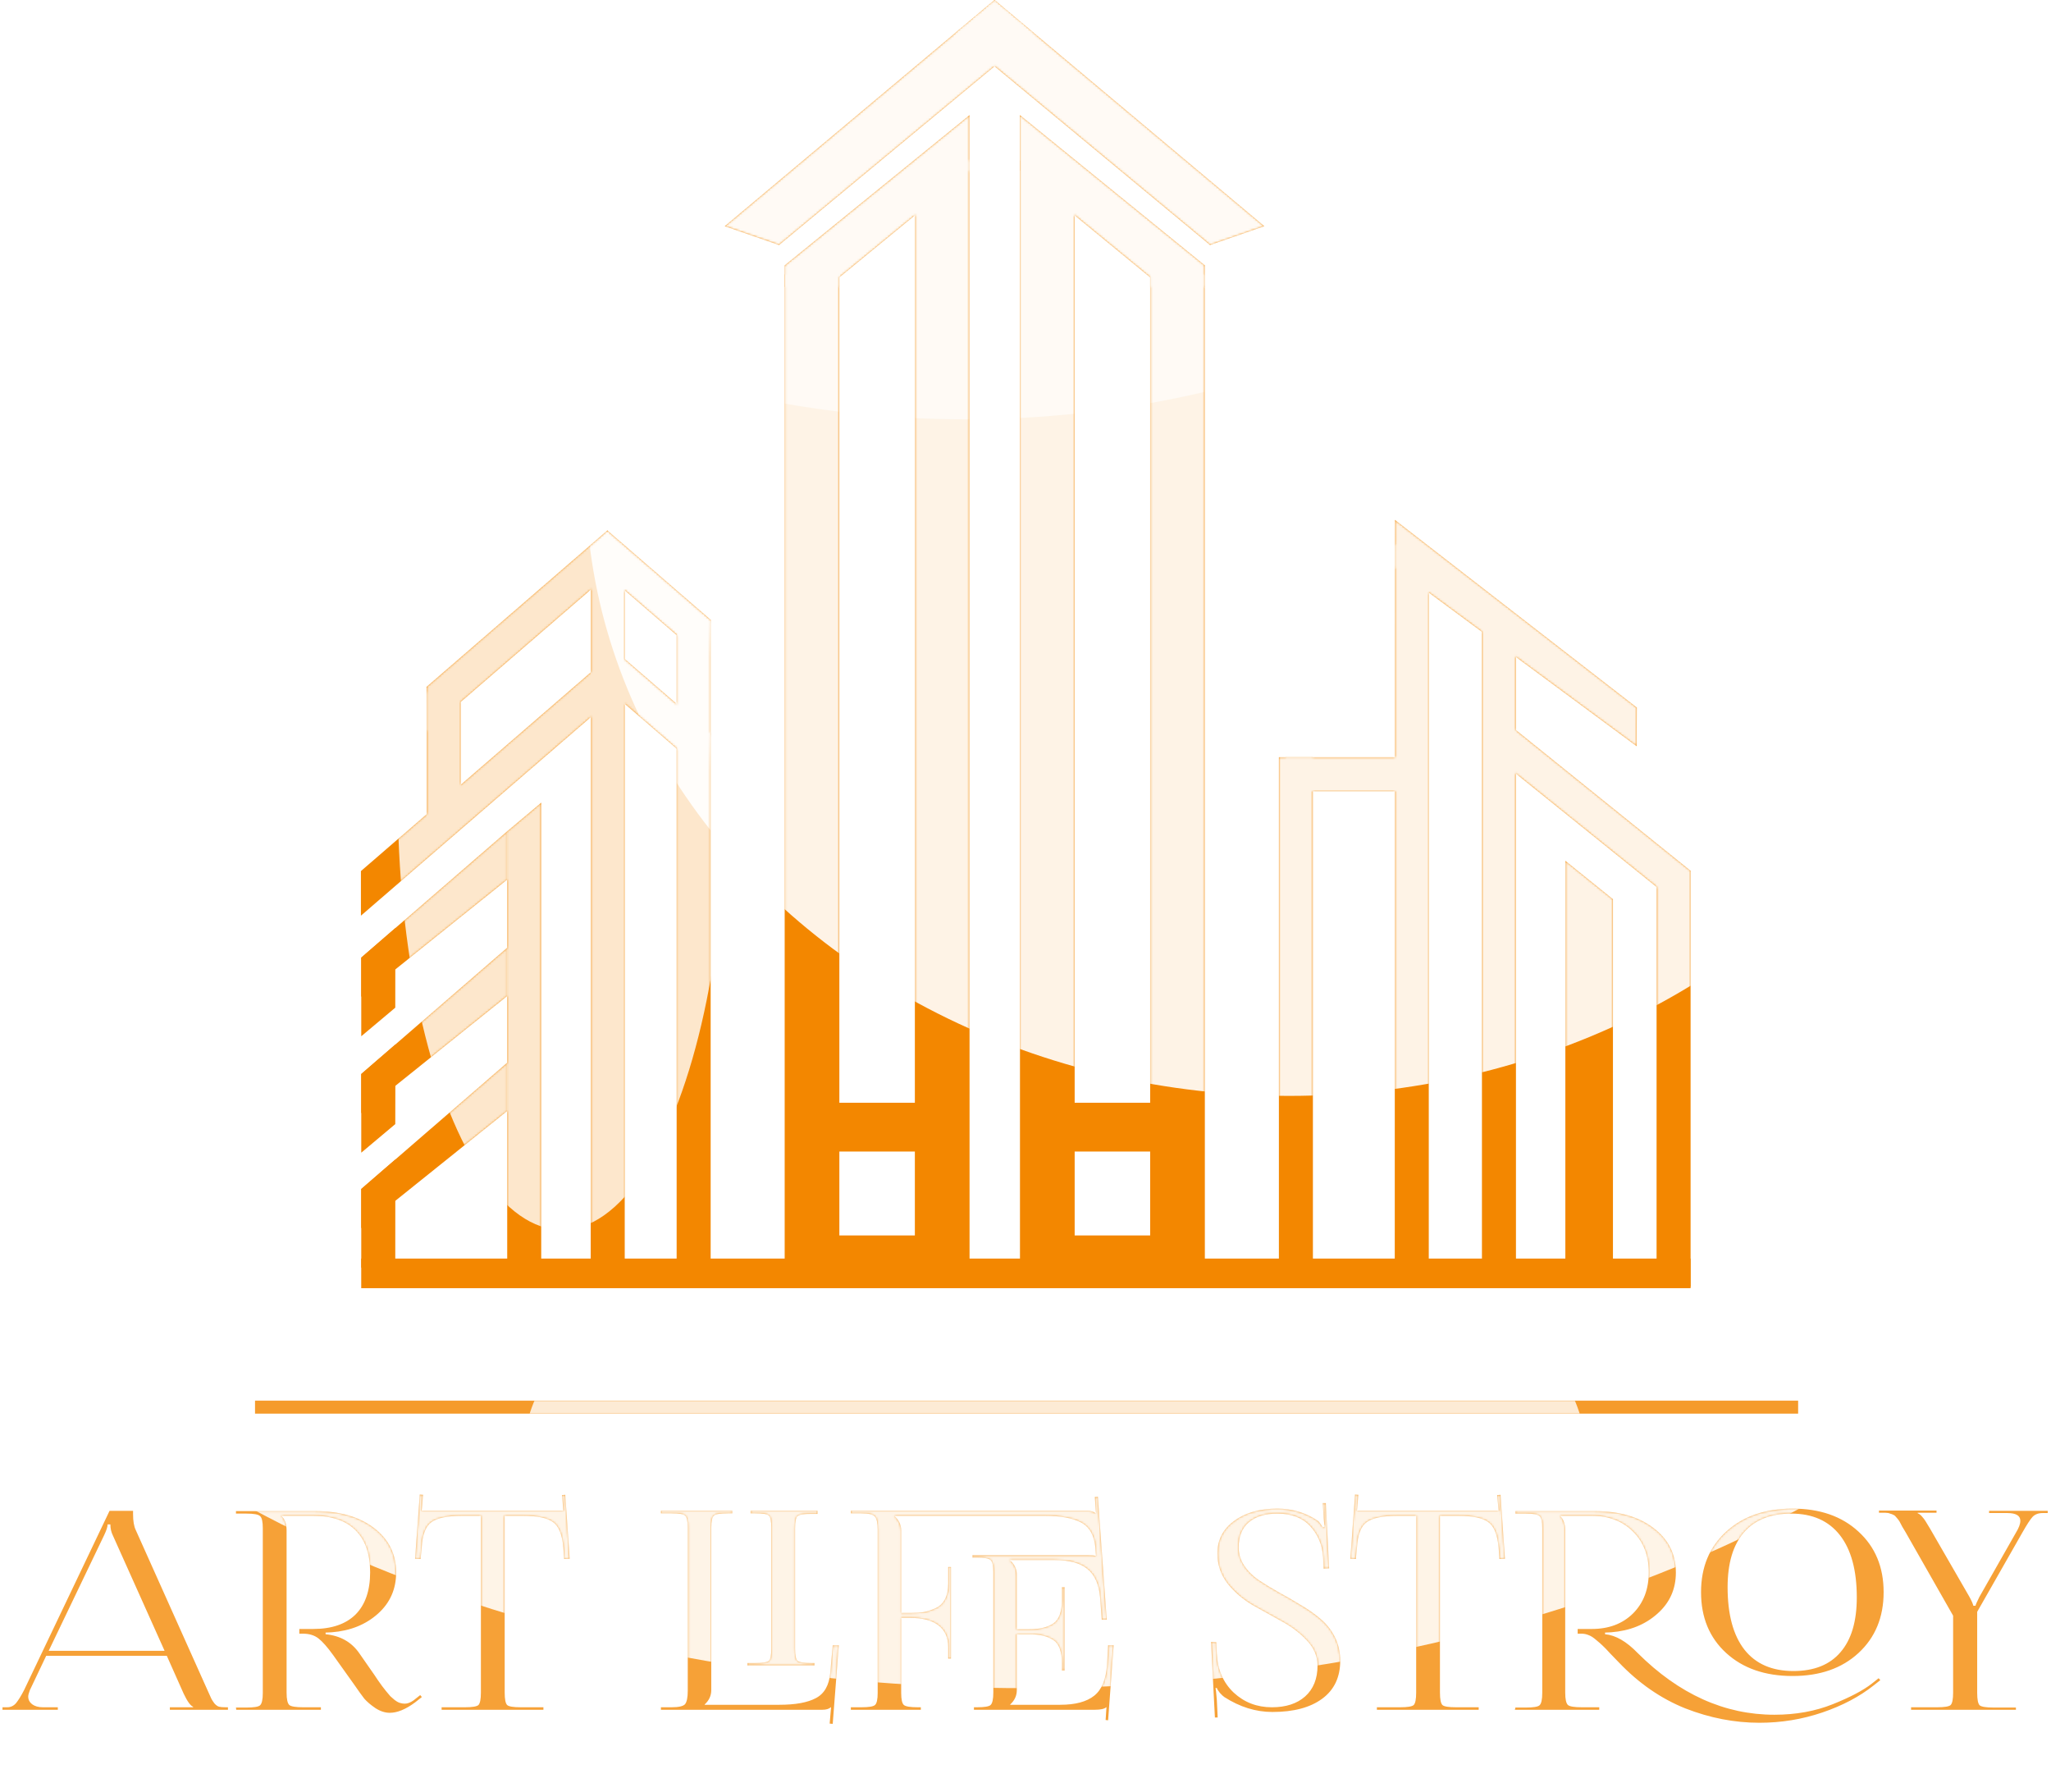 <?xml version="1.0" encoding="UTF-8"?> <svg xmlns="http://www.w3.org/2000/svg" width="949" height="829" viewBox="0 0 949 829" fill="none"> <g clip-path="url(#clip0_835_475)"> <path d="M782.238 595.963V582.261H167.14V595.963H782.238Z" fill="#F38700"></path> <path fill-rule="evenodd" clip-rule="evenodd" d="M645.398 251.826L661.094 254.961V595.304H645.357L645.398 251.826Z" fill="#F38700"></path> <path d="M594.815 350.31V366.047H653.931V350.31H594.815Z" fill="#F38700"></path> <path d="M701.433 291.473H685.697V595.302H701.433V291.473Z" fill="#F38700"></path> <path d="M782.234 402.834H766.498V595.302H782.234V402.834Z" fill="#F38700"></path> <path fill-rule="evenodd" clip-rule="evenodd" d="M686.476 343.441L695.149 332.677L782.233 402.841L772.36 415.095L686.766 346.13C685.947 345.47 685.816 344.261 686.476 343.441Z" fill="#F38700"></path> <path fill-rule="evenodd" clip-rule="evenodd" d="M645.357 262.524L645.443 240.533L757.368 327.336L757.266 345.232L645.357 262.524Z" fill="#F38700"></path> <path fill-rule="evenodd" clip-rule="evenodd" d="M724.29 398.238L746.315 415.996V595.304H724.29V398.238Z" fill="#F38700"></path> <path d="M607.484 350.306H591.747V595.302H607.484V350.306Z" fill="#F38700"></path> <path d="M539.883 594.134V571.56H489.084V594.134H539.883Z" fill="#F38700"></path> <path d="M539.883 532.746V510.172H489.084V532.746H539.883Z" fill="#F38700"></path> <path d="M557.484 126.959H532.182V595.301H557.484V126.959Z" fill="#F38700"></path> <path d="M497.246 74.249H471.944V595.3H497.246V74.249Z" fill="#F38700"></path> <path fill-rule="evenodd" clip-rule="evenodd" d="M532.183 128.334L471.945 78.857V53.254L557.484 122.77V132.759H532.183V128.334Z" fill="#F38700"></path> <path d="M428.2 594.134V571.56H377.401V594.134H428.2Z" fill="#F38700"></path> <path d="M428.2 532.746V510.172H377.401V532.746H428.2Z" fill="#F38700"></path> <path d="M388.373 126.959H363.072V595.301H388.373V126.959Z" fill="#F38700"></path> <path d="M448.611 74.249H423.309V595.3H448.611V74.249Z" fill="#F38700"></path> <path fill-rule="evenodd" clip-rule="evenodd" d="M388.372 128.334L448.61 78.857V53.254L363.071 122.77V132.759H388.372V128.334Z" fill="#F38700"></path> <path fill-rule="evenodd" clip-rule="evenodd" d="M441.786 15.435L460.208 0.001L585 104.645L559.859 113.357L441.786 15.435Z" fill="#F38700"></path> <path fill-rule="evenodd" clip-rule="evenodd" d="M478.561 15.435L460.139 0.001L335.347 104.645L360.488 113.357L478.561 15.435Z" fill="#F38700"></path> <path d="M289.063 253.111H273.327V589.055H289.063V253.111Z" fill="#F38700"></path> <path fill-rule="evenodd" clip-rule="evenodd" d="M281.033 304.38L288.647 318.597L167 423.625L167.002 402.995L281.033 304.38Z" fill="#F38700"></path> <path fill-rule="evenodd" clip-rule="evenodd" d="M234.687 384.568L250.423 371.35V589.057H234.687V384.568Z" fill="#F38700"></path> <path fill-rule="evenodd" clip-rule="evenodd" d="M234.791 406.86L234.783 384.489L167.155 443.008L167.139 461.151L234.791 406.86Z" fill="#F38700"></path> <path fill-rule="evenodd" clip-rule="evenodd" d="M182.891 466.191L167.155 479.409V443.008L182.927 429.363L182.891 466.191Z" fill="#F38700"></path> <path fill-rule="evenodd" clip-rule="evenodd" d="M313.083 285.57L328.82 286.726V584.772H313.083V285.57Z" fill="#F38700"></path> <path fill-rule="evenodd" clip-rule="evenodd" d="M234.791 460.726L234.783 438.355L167.155 496.873L167.139 515.016L234.791 460.726Z" fill="#F38700"></path> <path fill-rule="evenodd" clip-rule="evenodd" d="M182.891 520.057L167.155 533.275V496.873L182.971 483.189L182.891 520.057Z" fill="#F38700"></path> <path fill-rule="evenodd" clip-rule="evenodd" d="M234.791 513.913L234.783 491.542L167.155 550.061L167.139 568.204L234.791 513.913Z" fill="#F38700"></path> <path fill-rule="evenodd" clip-rule="evenodd" d="M182.891 585.398L167.155 586.462V550.061L182.921 536.422L182.891 585.398Z" fill="#F38700"></path> <path fill-rule="evenodd" clip-rule="evenodd" d="M281.033 245.392L288.647 259.608L197.385 338.405L197.344 317.771L281.033 245.392Z" fill="#F38700"></path> <path fill-rule="evenodd" clip-rule="evenodd" d="M281.029 245.392L273.414 259.608L327.924 306.673L328.82 286.726L281.029 245.392Z" fill="#F38700"></path> <path fill-rule="evenodd" clip-rule="evenodd" d="M281.029 297.893L273.414 312.109L327.924 359.174L328.82 339.226L281.029 297.893Z" fill="#F38700"></path> <path fill-rule="evenodd" clip-rule="evenodd" d="M197.423 320.329H213.159V381.714L197.423 385.28V320.329Z" fill="#F38700"></path> <mask id="mask0_835_475" style="mask-type:alpha" maskUnits="userSpaceOnUse" x="167" y="0" width="616" height="596"> <path d="M782.238 595.963V582.261H167.14V595.963H782.238Z" fill="#CE7200"></path> <path fill-rule="evenodd" clip-rule="evenodd" d="M645.398 251.826L661.094 254.961V595.304H645.357L645.398 251.826Z" fill="#CE7200"></path> <path d="M594.815 350.31V366.047H653.931V350.31H594.815Z" fill="#CE7200"></path> <path d="M701.433 291.473H685.697V595.302H701.433V291.473Z" fill="#CE7200"></path> <path d="M782.234 402.834H766.498V595.302H782.234V402.834Z" fill="#CE7200"></path> <path fill-rule="evenodd" clip-rule="evenodd" d="M686.476 343.441L695.149 332.677L782.233 402.841L772.36 415.095L686.766 346.13C685.947 345.47 685.816 344.261 686.476 343.441Z" fill="#CE7200"></path> <path fill-rule="evenodd" clip-rule="evenodd" d="M645.357 262.524L645.443 240.533L757.368 327.336L757.266 345.232L645.357 262.524Z" fill="#CE7200"></path> <path fill-rule="evenodd" clip-rule="evenodd" d="M724.29 398.238L746.315 415.996V595.304H724.29V398.238Z" fill="#CE7200"></path> <path d="M607.484 350.306H591.747V595.302H607.484V350.306Z" fill="#CE7200"></path> <path d="M539.883 594.134V571.56H489.084V594.134H539.883Z" fill="#CE7200"></path> <path d="M539.883 532.746V510.172H489.084V532.746H539.883Z" fill="#CE7200"></path> <path d="M557.484 126.959H532.182V595.301H557.484V126.959Z" fill="#CE7200"></path> <path d="M497.246 74.249H471.944V595.3H497.246V74.249Z" fill="#CE7200"></path> <path fill-rule="evenodd" clip-rule="evenodd" d="M532.183 128.334L471.945 78.857V53.254L557.484 122.77V132.759H532.183V128.334Z" fill="#CE7200"></path> <path d="M428.2 594.134V571.56H377.401V594.134H428.2Z" fill="#CE7200"></path> <path d="M428.2 532.746V510.172H377.401V532.746H428.2Z" fill="#CE7200"></path> <path d="M388.373 126.959H363.072V595.301H388.373V126.959Z" fill="#CE7200"></path> <path d="M448.611 74.249H423.309V595.3H448.611V74.249Z" fill="#CE7200"></path> <path fill-rule="evenodd" clip-rule="evenodd" d="M388.372 128.334L448.61 78.857V53.254L363.071 122.77V132.759H388.372V128.334Z" fill="#CE7200"></path> <path fill-rule="evenodd" clip-rule="evenodd" d="M441.786 15.435L460.208 0.001L585 104.645L559.859 113.357L441.786 15.435Z" fill="#CE7200"></path> <path fill-rule="evenodd" clip-rule="evenodd" d="M478.561 15.435L460.139 0.001L335.347 104.645L360.488 113.357L478.561 15.435Z" fill="#CE7200"></path> <path d="M289.063 253.111H273.327V589.055H289.063V253.111Z" fill="#CE7200"></path> <path fill-rule="evenodd" clip-rule="evenodd" d="M281.033 304.38L288.647 318.597L167 423.625L167.002 402.995L281.033 304.38Z" fill="#CE7200"></path> <path fill-rule="evenodd" clip-rule="evenodd" d="M234.687 384.568L250.423 371.35V589.057H234.687V384.568Z" fill="#CE7200"></path> <path fill-rule="evenodd" clip-rule="evenodd" d="M234.791 406.86L234.783 384.489L167.155 443.008L167.139 461.151L234.791 406.86Z" fill="#CE7200"></path> <path fill-rule="evenodd" clip-rule="evenodd" d="M182.891 466.191L167.155 479.409V443.008L182.927 429.363L182.891 466.191Z" fill="#CE7200"></path> <path fill-rule="evenodd" clip-rule="evenodd" d="M313.083 285.57L328.82 286.726V584.772H313.083V285.57Z" fill="#CE7200"></path> <path fill-rule="evenodd" clip-rule="evenodd" d="M234.791 460.726L234.783 438.355L167.155 496.873L167.139 515.016L234.791 460.726Z" fill="#CE7200"></path> <path fill-rule="evenodd" clip-rule="evenodd" d="M182.891 520.057L167.155 533.275V496.873L182.971 483.189L182.891 520.057Z" fill="#CE7200"></path> <path fill-rule="evenodd" clip-rule="evenodd" d="M234.791 513.913L234.783 491.542L167.155 550.061L167.139 568.204L234.791 513.913Z" fill="#CE7200"></path> <path fill-rule="evenodd" clip-rule="evenodd" d="M182.891 585.398L167.155 586.462V550.061L182.921 536.422L182.891 585.398Z" fill="#CE7200"></path> <path fill-rule="evenodd" clip-rule="evenodd" d="M281.033 245.392L288.647 259.608L197.385 338.405L197.344 317.771L281.033 245.392Z" fill="#CE7200"></path> <path fill-rule="evenodd" clip-rule="evenodd" d="M281.029 245.392L273.414 259.608L327.924 306.673L328.82 286.726L281.029 245.392Z" fill="#CE7200"></path> <path fill-rule="evenodd" clip-rule="evenodd" d="M281.029 297.893L273.414 312.109L327.924 359.174L328.82 339.226L281.029 297.893Z" fill="#CE7200"></path> <path fill-rule="evenodd" clip-rule="evenodd" d="M197.423 320.329H213.159V381.714L197.423 385.28V320.329Z" fill="#CE7200"></path> </mask> <g mask="url(#mask0_835_475)"> <g opacity="0.9" filter="url(#filter0_f_835_475)"> <ellipse cx="596.5" cy="222" rx="325.5" ry="285" fill="white"></ellipse> </g> <g opacity="0.8" filter="url(#filter1_f_835_475)"> <ellipse cx="260" cy="367.5" rx="76" ry="201.5" fill="white"></ellipse> </g> <g opacity="0.6" filter="url(#filter2_f_835_475)"> <ellipse cx="447" cy="-138.5" rx="403" ry="332.5" fill="white"></ellipse> </g> </g> </g> <path d="M1.152 791V789.848H3.328C4.949 789.848 6.315 789.208 7.424 787.928C8.533 786.563 9.771 784.557 11.136 781.912L50.688 698.968H61.568V700.504C61.568 703.747 61.995 706.221 62.848 707.928L96 781.912C96.939 784.045 97.536 785.368 97.792 785.88C98.048 786.392 98.517 787.117 99.2 788.056C99.968 788.909 100.693 789.421 101.376 789.592C102.059 789.763 103.04 789.848 104.32 789.848H105.472V791H78.592V789.848H89.344V789.592C88.149 789.165 86.699 787.16 84.992 783.576L77.184 766.04H21.376L13.824 781.912C13.312 783.277 13.056 784.259 13.056 784.856C13.056 786.307 13.653 787.501 14.848 788.44C16.128 789.379 17.792 789.848 19.84 789.848H26.752V791H1.152ZM22.528 763.736H76.16L52.224 710.36C51.456 708.824 51.072 707.117 51.072 705.24H49.792C49.792 706.349 49.237 708.056 48.128 710.36L22.528 763.736ZM109.31 791L109.182 789.976H114.046C117.459 789.976 119.55 789.635 120.318 788.952C121.171 788.184 121.598 786.264 121.598 783.192V707.032C121.598 703.96 121.171 702.083 120.318 701.4C119.55 700.632 117.459 700.248 114.046 700.248H109.182V699.096H145.918C157.182 699.096 166.227 701.699 173.054 706.904C179.881 712.109 183.294 718.979 183.294 727.512C183.294 735.192 180.478 741.549 174.846 746.584C169.214 751.619 162.089 754.477 153.47 755.16L150.654 755.288V756.056C157.481 756.739 162.686 759.683 166.27 764.888L173.31 775C173.566 775.341 174.078 776.109 174.846 777.304C175.699 778.499 176.339 779.395 176.766 779.992C177.193 780.504 177.79 781.272 178.558 782.296C179.411 783.32 180.094 784.131 180.606 784.728C181.203 785.24 181.886 785.837 182.654 786.52C183.422 787.117 184.19 787.544 184.958 787.8C185.726 788.056 186.494 788.184 187.262 788.184C188.542 788.184 189.907 787.672 191.358 786.648L194.43 784.216L195.198 785.112L192.126 787.544C187.774 790.787 183.849 792.408 180.35 792.408C178.131 792.408 175.913 791.683 173.694 790.232C171.561 788.781 169.854 787.331 168.574 785.88C167.379 784.344 165.843 782.211 163.966 779.48L154.11 765.656C151.465 761.987 149.203 759.427 147.326 757.976C145.449 756.525 143.059 755.8 140.158 755.8H138.494V753.624H144.894C153.427 753.624 159.955 751.405 164.478 746.968C169.001 742.445 171.262 735.917 171.262 727.384C171.262 718.851 169.001 712.365 164.478 707.928C160.041 703.491 153.513 701.272 144.894 701.272H130.302V701.4C131.838 702.851 132.606 705.069 132.606 708.056V783.064C132.606 786.136 133.033 788.056 133.886 788.824C134.739 789.507 136.873 789.848 140.286 789.848H148.478V791H109.31ZM204.336 791V789.848H215.088C218.501 789.848 220.592 789.507 221.36 788.824C222.128 788.056 222.512 786.136 222.512 783.064V701.272H214.064C207.067 701.272 202.245 702.253 199.6 704.216C196.955 706.093 195.461 710.019 195.12 715.992L194.608 721.24L192.048 721.112L194.224 691.416L195.76 691.544L195.12 698.968H260.656L260.016 691.672L261.552 691.544L263.6 721.112L261.04 721.24L260.656 715.992C260.144 710.019 258.565 706.093 255.92 704.216C253.36 702.253 248.624 701.272 241.712 701.272H233.52V783.064C233.52 786.136 233.904 788.056 234.672 788.824C235.44 789.507 237.531 789.848 240.944 789.848H251.44V791H204.336ZM345.874 770.52V769.368H349.458C352.871 769.368 354.962 769.027 355.73 768.344C356.498 767.661 356.882 765.784 356.882 762.712V706.776C356.882 703.704 356.498 701.827 355.73 701.144C354.962 700.461 352.871 700.12 349.458 700.12H347.282V698.968H378.258V700.376H375.442C372.029 700.376 369.895 700.717 369.042 701.4C368.274 702.083 367.89 703.96 367.89 707.032V762.712C367.89 765.784 368.274 767.661 369.042 768.344C369.895 769.027 372.029 769.368 375.442 769.368H376.85V770.52H345.874ZM305.81 791V789.848H310.674C314.002 789.848 316.093 789.379 316.946 788.44C317.799 787.416 318.226 785.325 318.226 782.168V706.776C318.226 703.704 317.799 701.827 316.946 701.144C316.178 700.461 314.087 700.12 310.674 700.12H305.81V698.968H338.834V700.12H336.786C333.373 700.12 331.239 700.461 330.386 701.144C329.533 701.827 329.106 703.704 329.106 706.776V781.912C329.106 784.472 328.082 786.691 326.034 788.568V788.696H360.594C368.018 788.696 373.65 787.672 377.49 785.624C381.415 783.576 383.634 779.693 384.146 773.976L385.298 761.176H388.114L385.298 797.528L383.89 797.4L384.53 789.848H384.402C383.549 790.616 382.269 791 380.562 791H305.81ZM393.685 698.968H503.253C504.96 698.968 506.197 699.352 506.965 700.12H507.093L506.581 692.568L507.989 692.44L512.085 749.272H509.781L509.013 739.032C508.501 732.973 506.538 728.579 503.125 725.848C499.797 723.117 494.762 721.752 488.021 721.752H467.413V721.88C469.461 723.757 470.485 725.976 470.485 728.536V753.752H476.117C480.981 753.752 484.736 752.856 487.381 751.064C490.026 749.272 491.349 745.603 491.349 740.056V734.296H492.629V772.824H491.349V769.624C491.349 764.077 490.026 760.451 487.381 758.744C484.736 756.952 480.981 756.056 476.117 756.056H470.485V781.912C470.485 784.472 469.461 786.691 467.413 788.568V788.696H490.581C497.578 788.696 502.826 787.288 506.325 784.472C509.824 781.656 511.786 776.877 512.213 770.136L512.725 761.176H515.285L512.725 795.864L511.573 795.736L511.957 789.848H511.829C510.976 790.616 509.226 791 506.581 791H450.645V789.848H452.053C455.466 789.848 457.557 789.507 458.325 788.824C459.178 788.056 459.605 786.136 459.605 783.064V727.384C459.605 724.312 459.178 722.435 458.325 721.752C457.557 720.984 455.466 720.6 452.053 720.6H450.005V719.448H503.509C505.045 719.448 506.24 719.576 507.093 719.832L506.837 715.992C506.325 710.275 504.106 706.392 500.181 704.344C496.341 702.296 490.666 701.272 483.157 701.272H413.909V701.4C415.957 703.277 416.981 705.496 416.981 708.056V746.2H421.205C423.594 746.2 425.642 746.072 427.349 745.816C429.141 745.475 430.976 744.877 432.853 744.024C434.73 743.171 436.181 741.805 437.205 739.928C438.229 737.965 438.741 735.533 438.741 732.632V724.952H440.021V767.32H438.741V762.072C438.741 757.635 437.248 754.264 434.261 751.96C431.274 749.656 426.922 748.504 421.205 748.504H416.981V783.192C416.981 786.264 417.408 788.141 418.261 788.824C419.114 789.507 421.248 789.848 424.661 789.848H426.069V791H393.685V789.848H398.549C401.962 789.848 404.053 789.507 404.821 788.824C405.674 788.141 406.101 786.264 406.101 783.192V707.8C406.101 704.643 405.674 702.595 404.821 701.656C403.968 700.632 401.877 700.12 398.549 700.12H393.685V698.968ZM560.343 759.64L562.775 759.768L563.031 765.016C563.372 772.44 565.975 778.456 570.839 783.064C575.703 787.587 581.591 789.848 588.503 789.848C594.988 789.848 600.108 788.184 603.863 784.856C607.703 781.443 609.623 776.664 609.623 770.52C609.623 766.253 608.002 762.413 604.759 759C601.602 755.587 597.762 752.643 593.239 750.168C588.716 747.693 584.194 745.176 579.671 742.616C575.148 739.971 571.266 736.643 568.023 732.632C564.866 728.536 563.287 723.885 563.287 718.68C563.287 712.451 565.847 707.459 570.967 703.704C576.087 699.864 582.786 697.944 591.063 697.944C597.975 697.944 604.204 699.821 609.751 703.576C610.178 703.832 610.946 704.813 612.055 706.52L612.951 706.264C612.78 705.581 612.61 704.216 612.439 702.168L612.055 695.384H613.463L614.999 725.592L612.439 725.72L612.183 720.344C611.842 714.797 609.879 710.061 606.295 706.136C602.711 702.211 597.634 700.248 591.063 700.248C585.346 700.248 580.908 701.613 577.751 704.344C574.679 706.989 573.143 710.829 573.143 715.864C573.143 718.936 573.996 721.752 575.703 724.312C577.41 726.872 579.628 729.091 582.359 730.968C585.175 732.845 588.247 734.723 591.575 736.6C594.903 738.392 598.231 740.312 601.559 742.36C604.972 744.323 608.044 746.456 610.775 748.76C613.591 751.064 615.852 753.88 617.559 757.208C619.266 760.536 620.119 764.248 620.119 768.344C620.119 775.939 617.346 781.784 611.799 785.88C606.252 789.976 598.572 792.024 588.759 792.024C581.079 792.024 573.655 789.72 566.487 785.112C565.975 784.771 565.292 784.131 564.439 783.192C563.671 782.253 563.202 781.485 563.031 780.888L562.391 781.016C562.562 781.357 562.775 783.192 563.031 786.52L563.415 794.584H562.135L560.343 759.64ZM637.086 791V789.848H647.838C651.251 789.848 653.342 789.507 654.11 788.824C654.878 788.056 655.262 786.136 655.262 783.064V701.272H646.814C639.817 701.272 634.995 702.253 632.35 704.216C629.705 706.093 628.211 710.019 627.87 715.992L627.358 721.24L624.798 721.112L626.974 691.416L628.51 691.544L627.87 698.968H693.406L692.766 691.672L694.302 691.544L696.35 721.112L693.79 721.24L693.406 715.992C692.894 710.019 691.315 706.093 688.67 704.216C686.11 702.253 681.374 701.272 674.462 701.272H666.27V783.064C666.27 786.136 666.654 788.056 667.422 788.824C668.19 789.507 670.281 789.848 673.694 789.848H684.19V791H637.086ZM829.444 775.384C816.729 775.384 806.489 771.843 798.724 764.76C790.959 757.677 787.076 748.291 787.076 736.6C787.076 724.995 790.959 715.651 798.724 708.568C806.489 701.485 816.729 697.944 829.444 697.944C842.073 697.944 852.228 701.485 859.908 708.568C867.673 715.651 871.556 724.995 871.556 736.6C871.556 748.205 867.673 757.592 859.908 764.76C852.228 771.843 842.073 775.384 829.444 775.384ZM829.828 773.08C839.385 773.08 846.639 770.179 851.588 764.376C856.623 758.573 859.14 750.125 859.14 739.032C859.14 726.488 856.537 716.888 851.332 710.232C846.127 703.576 838.617 700.248 828.804 700.248C819.247 700.248 811.951 703.149 806.916 708.952C801.881 714.755 799.364 723.203 799.364 734.296C799.364 746.925 801.967 756.568 807.172 763.224C812.377 769.795 819.929 773.08 829.828 773.08ZM700.932 791L701.188 789.976H706.052C709.465 789.976 711.556 789.635 712.324 788.952C713.177 788.184 713.604 786.264 713.604 783.192V707.032C713.604 703.96 713.177 702.083 712.324 701.4C711.556 700.632 709.465 700.248 706.052 700.248H701.188V699.096H737.924C749.188 699.096 758.233 701.699 765.06 706.904C771.972 712.109 775.428 718.979 775.428 727.512C775.428 735.192 772.569 741.549 766.852 746.584C761.22 751.619 754.095 754.477 745.476 755.16L742.66 755.288V756.056C747.524 756.483 752.559 759.384 757.764 764.76C776.879 783.789 797.956 793.304 820.996 793.304C830.895 793.304 839.897 791.683 848.004 788.44C856.111 785.197 862.169 781.997 866.18 778.84L869.252 776.408L870.02 777.304L866.948 779.736C860.377 784.941 852.441 789.123 843.14 792.28C833.839 795.437 824.153 797.016 814.084 797.016C802.564 797.016 791.129 794.797 779.78 790.36C768.516 785.837 758.276 778.755 749.06 769.112C748.377 768.429 747.097 767.107 745.22 765.144C743.428 763.181 742.191 761.901 741.508 761.304C740.825 760.621 739.801 759.725 738.436 758.616C737.156 757.507 736.004 756.781 734.98 756.44C733.956 756.013 732.889 755.8 731.78 755.8H729.988V753.624H736.516C744.367 753.624 750.724 751.235 755.588 746.456C760.452 741.592 762.884 735.235 762.884 727.384C762.884 719.619 760.452 713.347 755.588 708.568C750.724 703.704 744.367 701.272 736.516 701.272H721.924V701.4C723.46 702.851 724.228 705.069 724.228 708.056V783.064C724.228 786.136 724.655 788.056 725.508 788.824C726.361 789.507 728.495 789.848 731.908 789.848H739.972V791H700.932ZM884.256 791V789.848H896.288C899.701 789.848 901.792 789.507 902.56 788.824C903.328 788.056 903.712 786.136 903.712 783.064V747.48L881.696 708.824C881.355 708.227 880.843 707.373 880.16 706.264C879.563 705.069 879.136 704.259 878.88 703.832C878.624 703.405 878.197 702.851 877.6 702.168C877.088 701.485 876.619 701.059 876.192 700.888C875.765 700.632 875.211 700.419 874.528 700.248C873.931 699.992 873.205 699.864 872.352 699.864H869.408V698.84H896.032V699.864H887.328V700.12C887.925 700.291 888.565 700.76 889.248 701.528C889.931 702.296 890.485 703.021 890.912 703.704C891.339 704.387 892.064 705.581 893.088 707.288L911.264 738.776C912.288 740.653 912.885 742.019 913.056 742.872H914.08C914.165 742.36 914.763 740.995 915.872 738.776L932.768 709.08C934.133 706.861 934.816 705.027 934.816 703.576C934.816 701.187 932.811 699.992 928.8 699.992H920.352V698.968H947.488V699.992H945.184C943.136 699.992 941.557 700.589 940.448 701.784C939.424 702.893 937.845 705.325 935.712 709.08L914.848 745.688V783.192C914.848 786.264 915.232 788.184 916 788.952C916.853 789.635 918.987 789.976 922.4 789.976H932.768V791H884.256Z" fill="#F6A137"></path> <mask id="mask1_835_475" style="mask-type:alpha" maskUnits="userSpaceOnUse" x="1" y="691" width="947" height="107"> <path d="M1.152 791V789.848H3.328C4.949 789.848 6.315 789.208 7.424 787.928C8.533 786.563 9.771 784.557 11.136 781.912L50.688 698.968H61.568V700.504C61.568 703.747 61.995 706.221 62.848 707.928L96 781.912C96.939 784.045 97.536 785.368 97.792 785.88C98.048 786.392 98.517 787.117 99.2 788.056C99.968 788.909 100.693 789.421 101.376 789.592C102.059 789.763 103.04 789.848 104.32 789.848H105.472V791H78.592V789.848H89.344V789.592C88.149 789.165 86.699 787.16 84.992 783.576L77.184 766.04H21.376L13.824 781.912C13.312 783.277 13.056 784.259 13.056 784.856C13.056 786.307 13.653 787.501 14.848 788.44C16.128 789.379 17.792 789.848 19.84 789.848H26.752V791H1.152ZM22.528 763.736H76.16L52.224 710.36C51.456 708.824 51.072 707.117 51.072 705.24H49.792C49.792 706.349 49.237 708.056 48.128 710.36L22.528 763.736ZM109.31 791L109.182 789.976H114.046C117.459 789.976 119.55 789.635 120.318 788.952C121.171 788.184 121.598 786.264 121.598 783.192V707.032C121.598 703.96 121.171 702.083 120.318 701.4C119.55 700.632 117.459 700.248 114.046 700.248H109.182V699.096H145.918C157.182 699.096 166.227 701.699 173.054 706.904C179.881 712.109 183.294 718.979 183.294 727.512C183.294 735.192 180.478 741.549 174.846 746.584C169.214 751.619 162.089 754.477 153.47 755.16L150.654 755.288V756.056C157.481 756.739 162.686 759.683 166.27 764.888L173.31 775C173.566 775.341 174.078 776.109 174.846 777.304C175.699 778.499 176.339 779.395 176.766 779.992C177.193 780.504 177.79 781.272 178.558 782.296C179.411 783.32 180.094 784.131 180.606 784.728C181.203 785.24 181.886 785.837 182.654 786.52C183.422 787.117 184.19 787.544 184.958 787.8C185.726 788.056 186.494 788.184 187.262 788.184C188.542 788.184 189.907 787.672 191.358 786.648L194.43 784.216L195.198 785.112L192.126 787.544C187.774 790.787 183.849 792.408 180.35 792.408C178.131 792.408 175.913 791.683 173.694 790.232C171.561 788.781 169.854 787.331 168.574 785.88C167.379 784.344 165.843 782.211 163.966 779.48L154.11 765.656C151.465 761.987 149.203 759.427 147.326 757.976C145.449 756.525 143.059 755.8 140.158 755.8H138.494V753.624H144.894C153.427 753.624 159.955 751.405 164.478 746.968C169.001 742.445 171.262 735.917 171.262 727.384C171.262 718.851 169.001 712.365 164.478 707.928C160.041 703.491 153.513 701.272 144.894 701.272H130.302V701.4C131.838 702.851 132.606 705.069 132.606 708.056V783.064C132.606 786.136 133.033 788.056 133.886 788.824C134.739 789.507 136.873 789.848 140.286 789.848H148.478V791H109.31ZM204.336 791V789.848H215.088C218.501 789.848 220.592 789.507 221.36 788.824C222.128 788.056 222.512 786.136 222.512 783.064V701.272H214.064C207.067 701.272 202.245 702.253 199.6 704.216C196.955 706.093 195.461 710.019 195.12 715.992L194.608 721.24L192.048 721.112L194.224 691.416L195.76 691.544L195.12 698.968H260.656L260.016 691.672L261.552 691.544L263.6 721.112L261.04 721.24L260.656 715.992C260.144 710.019 258.565 706.093 255.92 704.216C253.36 702.253 248.624 701.272 241.712 701.272H233.52V783.064C233.52 786.136 233.904 788.056 234.672 788.824C235.44 789.507 237.531 789.848 240.944 789.848H251.44V791H204.336ZM345.874 770.52V769.368H349.458C352.871 769.368 354.962 769.027 355.73 768.344C356.498 767.661 356.882 765.784 356.882 762.712V706.776C356.882 703.704 356.498 701.827 355.73 701.144C354.962 700.461 352.871 700.12 349.458 700.12H347.282V698.968H378.258V700.376H375.442C372.029 700.376 369.895 700.717 369.042 701.4C368.274 702.083 367.89 703.96 367.89 707.032V762.712C367.89 765.784 368.274 767.661 369.042 768.344C369.895 769.027 372.029 769.368 375.442 769.368H376.85V770.52H345.874ZM305.81 791V789.848H310.674C314.002 789.848 316.093 789.379 316.946 788.44C317.799 787.416 318.226 785.325 318.226 782.168V706.776C318.226 703.704 317.799 701.827 316.946 701.144C316.178 700.461 314.087 700.12 310.674 700.12H305.81V698.968H338.834V700.12H336.786C333.373 700.12 331.239 700.461 330.386 701.144C329.533 701.827 329.106 703.704 329.106 706.776V781.912C329.106 784.472 328.082 786.691 326.034 788.568V788.696H360.594C368.018 788.696 373.65 787.672 377.49 785.624C381.415 783.576 383.634 779.693 384.146 773.976L385.298 761.176H388.114L385.298 797.528L383.89 797.4L384.53 789.848H384.402C383.549 790.616 382.269 791 380.562 791H305.81ZM393.685 698.968H503.253C504.96 698.968 506.197 699.352 506.965 700.12H507.093L506.581 692.568L507.989 692.44L512.085 749.272H509.781L509.013 739.032C508.501 732.973 506.538 728.579 503.125 725.848C499.797 723.117 494.762 721.752 488.021 721.752H467.413V721.88C469.461 723.757 470.485 725.976 470.485 728.536V753.752H476.117C480.981 753.752 484.736 752.856 487.381 751.064C490.026 749.272 491.349 745.603 491.349 740.056V734.296H492.629V772.824H491.349V769.624C491.349 764.077 490.026 760.451 487.381 758.744C484.736 756.952 480.981 756.056 476.117 756.056H470.485V781.912C470.485 784.472 469.461 786.691 467.413 788.568V788.696H490.581C497.578 788.696 502.826 787.288 506.325 784.472C509.824 781.656 511.786 776.877 512.213 770.136L512.725 761.176H515.285L512.725 795.864L511.573 795.736L511.957 789.848H511.829C510.976 790.616 509.226 791 506.581 791H450.645V789.848H452.053C455.466 789.848 457.557 789.507 458.325 788.824C459.178 788.056 459.605 786.136 459.605 783.064V727.384C459.605 724.312 459.178 722.435 458.325 721.752C457.557 720.984 455.466 720.6 452.053 720.6H450.005V719.448H503.509C505.045 719.448 506.24 719.576 507.093 719.832L506.837 715.992C506.325 710.275 504.106 706.392 500.181 704.344C496.341 702.296 490.666 701.272 483.157 701.272H413.909V701.4C415.957 703.277 416.981 705.496 416.981 708.056V746.2H421.205C423.594 746.2 425.642 746.072 427.349 745.816C429.141 745.475 430.976 744.877 432.853 744.024C434.73 743.171 436.181 741.805 437.205 739.928C438.229 737.965 438.741 735.533 438.741 732.632V724.952H440.021V767.32H438.741V762.072C438.741 757.635 437.248 754.264 434.261 751.96C431.274 749.656 426.922 748.504 421.205 748.504H416.981V783.192C416.981 786.264 417.408 788.141 418.261 788.824C419.114 789.507 421.248 789.848 424.661 789.848H426.069V791H393.685V789.848H398.549C401.962 789.848 404.053 789.507 404.821 788.824C405.674 788.141 406.101 786.264 406.101 783.192V707.8C406.101 704.643 405.674 702.595 404.821 701.656C403.968 700.632 401.877 700.12 398.549 700.12H393.685V698.968ZM560.343 759.64L562.775 759.768L563.031 765.016C563.372 772.44 565.975 778.456 570.839 783.064C575.703 787.587 581.591 789.848 588.503 789.848C594.988 789.848 600.108 788.184 603.863 784.856C607.703 781.443 609.623 776.664 609.623 770.52C609.623 766.253 608.002 762.413 604.759 759C601.602 755.587 597.762 752.643 593.239 750.168C588.716 747.693 584.194 745.176 579.671 742.616C575.148 739.971 571.266 736.643 568.023 732.632C564.866 728.536 563.287 723.885 563.287 718.68C563.287 712.451 565.847 707.459 570.967 703.704C576.087 699.864 582.786 697.944 591.063 697.944C597.975 697.944 604.204 699.821 609.751 703.576C610.178 703.832 610.946 704.813 612.055 706.52L612.951 706.264C612.78 705.581 612.61 704.216 612.439 702.168L612.055 695.384H613.463L614.999 725.592L612.439 725.72L612.183 720.344C611.842 714.797 609.879 710.061 606.295 706.136C602.711 702.211 597.634 700.248 591.063 700.248C585.346 700.248 580.908 701.613 577.751 704.344C574.679 706.989 573.143 710.829 573.143 715.864C573.143 718.936 573.996 721.752 575.703 724.312C577.41 726.872 579.628 729.091 582.359 730.968C585.175 732.845 588.247 734.723 591.575 736.6C594.903 738.392 598.231 740.312 601.559 742.36C604.972 744.323 608.044 746.456 610.775 748.76C613.591 751.064 615.852 753.88 617.559 757.208C619.266 760.536 620.119 764.248 620.119 768.344C620.119 775.939 617.346 781.784 611.799 785.88C606.252 789.976 598.572 792.024 588.759 792.024C581.079 792.024 573.655 789.72 566.487 785.112C565.975 784.771 565.292 784.131 564.439 783.192C563.671 782.253 563.202 781.485 563.031 780.888L562.391 781.016C562.562 781.357 562.775 783.192 563.031 786.52L563.415 794.584H562.135L560.343 759.64ZM637.086 791V789.848H647.838C651.251 789.848 653.342 789.507 654.11 788.824C654.878 788.056 655.262 786.136 655.262 783.064V701.272H646.814C639.817 701.272 634.995 702.253 632.35 704.216C629.705 706.093 628.211 710.019 627.87 715.992L627.358 721.24L624.798 721.112L626.974 691.416L628.51 691.544L627.87 698.968H693.406L692.766 691.672L694.302 691.544L696.35 721.112L693.79 721.24L693.406 715.992C692.894 710.019 691.315 706.093 688.67 704.216C686.11 702.253 681.374 701.272 674.462 701.272H666.27V783.064C666.27 786.136 666.654 788.056 667.422 788.824C668.19 789.507 670.281 789.848 673.694 789.848H684.19V791H637.086ZM829.444 775.384C816.729 775.384 806.489 771.843 798.724 764.76C790.959 757.677 787.076 748.291 787.076 736.6C787.076 724.995 790.959 715.651 798.724 708.568C806.489 701.485 816.729 697.944 829.444 697.944C842.073 697.944 852.228 701.485 859.908 708.568C867.673 715.651 871.556 724.995 871.556 736.6C871.556 748.205 867.673 757.592 859.908 764.76C852.228 771.843 842.073 775.384 829.444 775.384ZM829.828 773.08C839.385 773.08 846.639 770.179 851.588 764.376C856.623 758.573 859.14 750.125 859.14 739.032C859.14 726.488 856.537 716.888 851.332 710.232C846.127 703.576 838.617 700.248 828.804 700.248C819.247 700.248 811.951 703.149 806.916 708.952C801.881 714.755 799.364 723.203 799.364 734.296C799.364 746.925 801.967 756.568 807.172 763.224C812.377 769.795 819.929 773.08 829.828 773.08ZM700.932 791L701.188 789.976H706.052C709.465 789.976 711.556 789.635 712.324 788.952C713.177 788.184 713.604 786.264 713.604 783.192V707.032C713.604 703.96 713.177 702.083 712.324 701.4C711.556 700.632 709.465 700.248 706.052 700.248H701.188V699.096H737.924C749.188 699.096 758.233 701.699 765.06 706.904C771.972 712.109 775.428 718.979 775.428 727.512C775.428 735.192 772.569 741.549 766.852 746.584C761.22 751.619 754.095 754.477 745.476 755.16L742.66 755.288V756.056C747.524 756.483 752.559 759.384 757.764 764.76C776.879 783.789 797.956 793.304 820.996 793.304C830.895 793.304 839.897 791.683 848.004 788.44C856.111 785.197 862.169 781.997 866.18 778.84L869.252 776.408L870.02 777.304L866.948 779.736C860.377 784.941 852.441 789.123 843.14 792.28C833.839 795.437 824.153 797.016 814.084 797.016C802.564 797.016 791.129 794.797 779.78 790.36C768.516 785.837 758.276 778.755 749.06 769.112C748.377 768.429 747.097 767.107 745.22 765.144C743.428 763.181 742.191 761.901 741.508 761.304C740.825 760.621 739.801 759.725 738.436 758.616C737.156 757.507 736.004 756.781 734.98 756.44C733.956 756.013 732.889 755.8 731.78 755.8H729.988V753.624H736.516C744.367 753.624 750.724 751.235 755.588 746.456C760.452 741.592 762.884 735.235 762.884 727.384C762.884 719.619 760.452 713.347 755.588 708.568C750.724 703.704 744.367 701.272 736.516 701.272H721.924V701.4C723.46 702.851 724.228 705.069 724.228 708.056V783.064C724.228 786.136 724.655 788.056 725.508 788.824C726.361 789.507 728.495 789.848 731.908 789.848H739.972V791H700.932ZM884.256 791V789.848H896.288C899.701 789.848 901.792 789.507 902.56 788.824C903.328 788.056 903.712 786.136 903.712 783.064V747.48L881.696 708.824C881.355 708.227 880.843 707.373 880.16 706.264C879.563 705.069 879.136 704.259 878.88 703.832C878.624 703.405 878.197 702.851 877.6 702.168C877.088 701.485 876.619 701.059 876.192 700.888C875.765 700.632 875.211 700.419 874.528 700.248C873.931 699.992 873.205 699.864 872.352 699.864H869.408V698.84H896.032V699.864H887.328V700.12C887.925 700.291 888.565 700.76 889.248 701.528C889.931 702.296 890.485 703.021 890.912 703.704C891.339 704.387 892.064 705.581 893.088 707.288L911.264 738.776C912.288 740.653 912.885 742.019 913.056 742.872H914.08C914.165 742.36 914.763 740.995 915.872 738.776L932.768 709.08C934.133 706.861 934.816 705.027 934.816 703.576C934.816 701.187 932.811 699.992 928.8 699.992H920.352V698.968H947.488V699.992H945.184C943.136 699.992 941.557 700.589 940.448 701.784C939.424 702.893 937.845 705.325 935.712 709.08L914.848 745.688V783.192C914.848 786.264 915.232 788.184 916 788.952C916.853 789.635 918.987 789.976 922.4 789.976H932.768V791H884.256Z" fill="#F6A137"></path> </mask> <g mask="url(#mask1_835_475)"> <g opacity="0.88" filter="url(#filter3_f_835_475)"> <ellipse cx="474.5" cy="448.5" rx="541.5" ry="332.5" fill="white"></ellipse> </g> </g> <rect x="118" y="648" width="714" height="6" fill="#F59B2B"></rect> <mask id="mask2_835_475" style="mask-type:alpha" maskUnits="userSpaceOnUse" x="118" y="648" width="714" height="6"> <rect x="118" y="648" width="714" height="6" fill="#F59B2B"></rect> </mask> <g mask="url(#mask2_835_475)"> <g opacity="0.8" filter="url(#filter4_f_835_475)"> <ellipse cx="488" cy="673.5" rx="246" ry="123.5" fill="white"></ellipse> </g> </g> <defs> <filter id="filter0_f_835_475" x="-126" y="-460" width="1445" height="1364" filterUnits="userSpaceOnUse" color-interpolation-filters="sRGB"> <feFlood flood-opacity="0" result="BackgroundImageFix"></feFlood> <feBlend mode="normal" in="SourceGraphic" in2="BackgroundImageFix" result="shape"></feBlend> <feGaussianBlur stdDeviation="198.5" result="effect1_foregroundBlur_835_475"></feGaussianBlur> </filter> <filter id="filter1_f_835_475" x="-16" y="-34" width="552" height="803" filterUnits="userSpaceOnUse" color-interpolation-filters="sRGB"> <feFlood flood-opacity="0" result="BackgroundImageFix"></feFlood> <feBlend mode="normal" in="SourceGraphic" in2="BackgroundImageFix" result="shape"></feBlend> <feGaussianBlur stdDeviation="100" result="effect1_foregroundBlur_835_475"></feGaussianBlur> </filter> <filter id="filter2_f_835_475" x="-353" y="-868" width="1600" height="1459" filterUnits="userSpaceOnUse" color-interpolation-filters="sRGB"> <feFlood flood-opacity="0" result="BackgroundImageFix"></feFlood> <feBlend mode="normal" in="SourceGraphic" in2="BackgroundImageFix" result="shape"></feBlend> <feGaussianBlur stdDeviation="198.5" result="effect1_foregroundBlur_835_475"></feGaussianBlur> </filter> <filter id="filter3_f_835_475" x="-405.4" y="-222.4" width="1759.8" height="1341.8" filterUnits="userSpaceOnUse" color-interpolation-filters="sRGB"> <feFlood flood-opacity="0" result="BackgroundImageFix"></feFlood> <feBlend mode="normal" in="SourceGraphic" in2="BackgroundImageFix" result="shape"></feBlend> <feGaussianBlur stdDeviation="169.2" result="effect1_foregroundBlur_835_475"></feGaussianBlur> </filter> <filter id="filter4_f_835_475" x="-22.2" y="285.8" width="1020.4" height="775.4" filterUnits="userSpaceOnUse" color-interpolation-filters="sRGB"> <feFlood flood-opacity="0" result="BackgroundImageFix"></feFlood> <feBlend mode="normal" in="SourceGraphic" in2="BackgroundImageFix" result="shape"></feBlend> <feGaussianBlur stdDeviation="132.1" result="effect1_foregroundBlur_835_475"></feGaussianBlur> </filter> <clipPath id="clip0_835_475"> <rect width="616" height="596" fill="white" transform="translate(167)"></rect> </clipPath> </defs> </svg> 